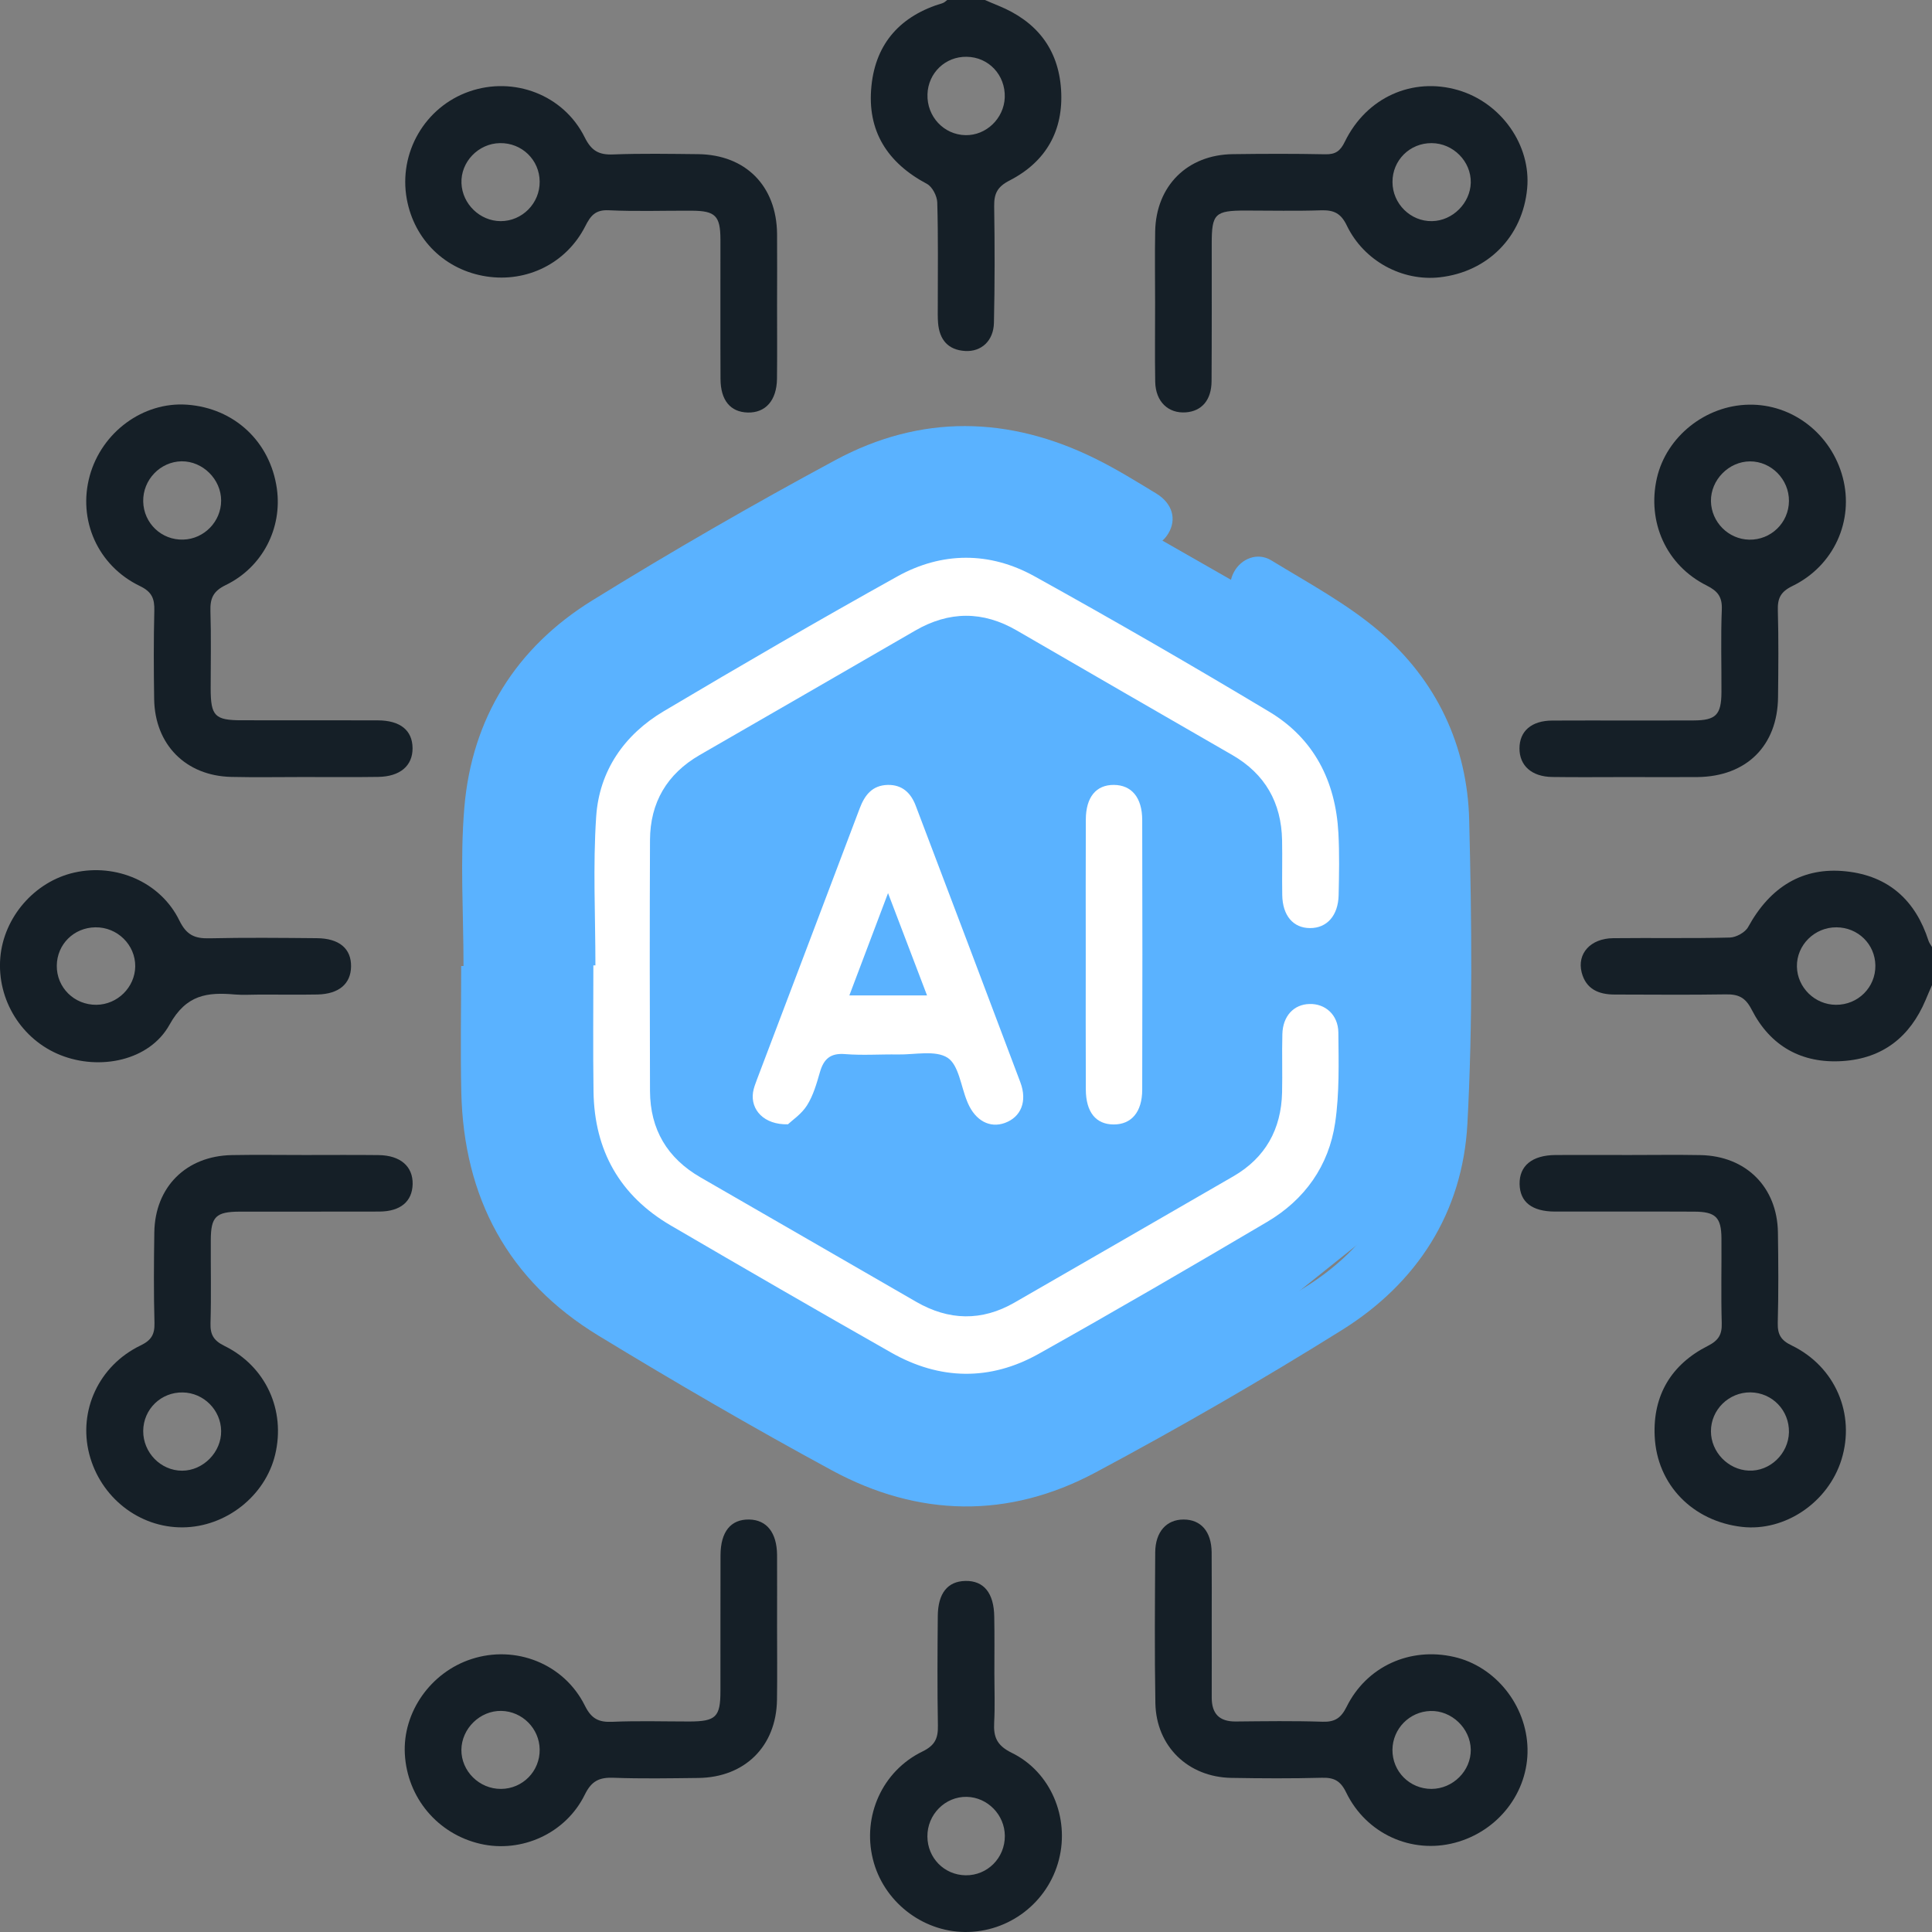<svg width="48" height="48" viewBox="0 0 48 48" fill="none" xmlns="http://www.w3.org/2000/svg">
<rect x="0" y="0" width="48" height="48" fill="#808080" stroke="none"/>
<g clip-path="url(#clip0_275_5717)">
<path d="M12 20.5V29.5L16.5 33.5L23.5 36.5L28 35.5L35.5 29.5V18.5L32.5 15.5L25.5 11.5H22L13.5 17L12 20.5Z" fill="#5AB2FF"/>
<path d="M24.47 0C24.581 0.047 24.693 0.097 24.806 0.142C25.744 0.524 26.295 1.206 26.362 2.224C26.428 3.243 25.988 4.018 25.087 4.482C24.782 4.637 24.696 4.806 24.7 5.122C24.715 6.089 24.716 7.056 24.694 8.023C24.683 8.47 24.379 8.744 23.979 8.72C23.55 8.695 23.34 8.436 23.306 8.023C23.295 7.885 23.299 7.742 23.299 7.602C23.299 6.744 23.311 5.885 23.286 5.029C23.28 4.868 23.163 4.64 23.03 4.569C22.045 4.045 21.536 3.252 21.651 2.133C21.76 1.058 22.39 0.383 23.421 0.077C23.463 0.064 23.496 0.027 23.534 0C23.846 0 24.158 0 24.47 0ZM24.963 2.42C24.981 1.863 24.563 1.418 24.017 1.411C23.488 1.401 23.059 1.812 23.043 2.343C23.025 2.894 23.448 3.348 23.988 3.358C24.503 3.368 24.944 2.941 24.963 2.42Z" fill="#151F27"/>
<path d="M48.002 24.47C47.947 24.596 47.892 24.721 47.84 24.847C47.453 25.763 46.774 26.298 45.776 26.362C44.758 26.428 43.982 25.988 43.52 25.085C43.362 24.776 43.188 24.7 42.876 24.705C41.956 24.72 41.035 24.71 40.115 24.709C39.721 24.709 39.404 24.577 39.296 24.16C39.177 23.691 39.517 23.315 40.077 23.309C41.044 23.298 42.011 23.318 42.978 23.293C43.135 23.289 43.36 23.165 43.433 23.03C43.982 22.028 44.796 21.532 45.869 21.649C46.925 21.762 47.593 22.373 47.914 23.375C47.933 23.431 47.973 23.481 48.002 23.532C48.002 23.844 48.002 24.158 48.002 24.47ZM45.628 23.039C45.082 23.035 44.633 23.481 44.644 24.017C44.654 24.535 45.09 24.962 45.613 24.964C46.163 24.968 46.602 24.528 46.593 23.984C46.584 23.457 46.163 23.043 45.628 23.039Z" fill="#151F27"/>
<path d="M11.516 24C11.516 22.688 11.427 21.369 11.536 20.068C11.722 17.845 12.821 16.09 14.711 14.92C16.687 13.698 18.706 12.535 20.751 11.433C22.877 10.287 25.065 10.331 27.224 11.4C27.74 11.656 28.233 11.96 28.727 12.261C29.132 12.508 29.24 12.904 29.024 13.258C28.822 13.594 28.433 13.69 28.041 13.479C27.574 13.227 27.129 12.935 26.658 12.692C24.879 11.774 23.078 11.747 21.324 12.714C19.397 13.776 17.492 14.882 15.605 16.013C13.817 17.086 12.914 18.719 12.876 20.792C12.835 22.933 12.834 25.073 12.876 27.213C12.917 29.345 13.881 30.983 15.726 32.067C17.529 33.127 19.337 34.177 21.16 35.204C23.056 36.272 24.972 36.264 26.866 35.191C28.658 34.175 30.439 33.139 32.22 32.104C34.156 30.978 35.115 29.274 35.134 27.047C35.152 25.033 35.147 23.017 35.136 21C35.125 18.754 34.17 17.039 32.22 15.896C31.789 15.645 31.347 15.407 30.926 15.139C30.568 14.911 30.477 14.539 30.66 14.207C30.842 13.876 31.243 13.714 31.585 13.922C32.501 14.482 33.466 14.999 34.274 15.69C35.688 16.9 36.457 18.522 36.502 20.38C36.564 22.892 36.592 25.413 36.457 27.922C36.338 30.126 35.207 31.881 33.336 33.047C31.338 34.294 29.293 35.474 27.216 36.584C25.054 37.739 22.817 37.695 20.665 36.529C18.704 35.465 16.773 34.343 14.866 33.182C12.622 31.816 11.521 29.755 11.461 27.14C11.438 26.095 11.458 25.047 11.458 24C11.479 24 11.498 24 11.516 24Z" fill="#5AB2FF"/>
<path d="M14.793 23.985C14.793 22.752 14.729 21.515 14.812 20.288C14.888 19.148 15.512 18.25 16.494 17.668C18.412 16.529 20.342 15.407 22.291 14.323C23.402 13.705 24.589 13.701 25.702 14.318C27.667 15.407 29.614 16.531 31.539 17.686C32.648 18.352 33.183 19.411 33.252 20.694C33.28 21.208 33.269 21.725 33.258 22.239C33.247 22.748 32.966 23.06 32.548 23.058C32.13 23.058 31.864 22.748 31.857 22.234C31.849 21.781 31.862 21.327 31.853 20.874C31.835 19.942 31.431 19.228 30.616 18.758C28.831 17.728 27.047 16.701 25.265 15.666C24.419 15.174 23.581 15.179 22.736 15.668C20.954 16.701 19.169 17.728 17.384 18.758C16.571 19.228 16.153 19.938 16.149 20.872C16.14 22.951 16.142 25.027 16.149 27.106C16.153 28.06 16.578 28.777 17.41 29.255C19.196 30.283 20.977 31.314 22.762 32.343C23.572 32.81 24.39 32.832 25.207 32.361C27.019 31.317 28.831 30.273 30.641 29.226C31.439 28.765 31.831 28.056 31.853 27.144C31.864 26.66 31.847 26.175 31.86 25.692C31.871 25.244 32.143 24.954 32.532 24.944C32.922 24.931 33.245 25.21 33.251 25.65C33.258 26.398 33.28 27.157 33.172 27.892C33.015 28.965 32.415 29.808 31.479 30.359C29.598 31.469 27.709 32.569 25.804 33.637C24.596 34.313 23.348 34.29 22.14 33.604C20.308 32.564 18.485 31.509 16.666 30.447C15.401 29.708 14.768 28.586 14.746 27.126C14.731 26.08 14.742 25.033 14.742 23.985C14.759 23.985 14.775 23.985 14.793 23.985Z" fill="white"/>
<path d="M19.306 7.585C19.306 8.195 19.311 8.802 19.304 9.412C19.297 9.95 19.018 10.262 18.574 10.249C18.145 10.236 17.903 9.945 17.901 9.414C17.895 8.258 17.901 7.103 17.899 5.948C17.897 5.361 17.773 5.237 17.184 5.235C16.498 5.231 15.808 5.257 15.124 5.224C14.792 5.208 14.673 5.359 14.54 5.622C14.073 6.541 13.093 7.023 12.084 6.868C11.064 6.711 10.294 5.963 10.107 4.948C9.896 3.797 10.556 2.657 11.659 2.273C12.766 1.888 14.002 2.355 14.527 3.412C14.693 3.746 14.877 3.852 15.235 3.837C15.936 3.81 16.64 3.823 17.343 3.83C18.523 3.843 19.293 4.618 19.306 5.808C19.311 6.399 19.306 6.992 19.306 7.585ZM12.419 3.556C11.883 3.565 11.443 4.025 11.465 4.552C11.485 5.067 11.923 5.492 12.438 5.494C12.972 5.496 13.414 5.051 13.408 4.512C13.405 3.972 12.963 3.545 12.419 3.556Z" fill="#151F27"/>
<path d="M7.524 19.305C6.931 19.305 6.337 19.316 5.744 19.302C4.615 19.276 3.847 18.499 3.83 17.369C3.819 16.636 3.816 15.902 3.834 15.169C3.841 14.875 3.776 14.705 3.478 14.561C2.425 14.054 1.927 12.915 2.23 11.819C2.531 10.731 3.56 9.979 4.642 10.054C5.819 10.136 6.715 10.972 6.879 12.142C7.016 13.12 6.525 14.092 5.606 14.537C5.294 14.689 5.219 14.868 5.228 15.181C5.248 15.82 5.234 16.461 5.234 17.101C5.235 17.791 5.334 17.895 6.011 17.895C7.135 17.897 8.259 17.893 9.383 17.897C9.943 17.898 10.246 18.143 10.25 18.587C10.253 19.026 9.94 19.294 9.396 19.302C8.772 19.311 8.148 19.305 7.524 19.305ZM3.558 12.459C3.569 13.001 4.015 13.424 4.555 13.406C5.073 13.39 5.493 12.957 5.494 12.439C5.496 11.91 5.038 11.455 4.511 11.461C3.98 11.47 3.547 11.921 3.558 12.459Z" fill="#151F27"/>
<path d="M28.698 7.525C28.698 6.932 28.689 6.339 28.7 5.746C28.722 4.618 29.499 3.844 30.628 3.83C31.393 3.82 32.159 3.817 32.924 3.833C33.181 3.839 33.3 3.753 33.413 3.519C33.951 2.417 35.092 1.91 36.223 2.238C37.3 2.552 38.042 3.609 37.942 4.682C37.831 5.879 36.966 6.756 35.767 6.89C34.84 6.992 33.888 6.488 33.462 5.605C33.313 5.293 33.134 5.216 32.82 5.225C32.196 5.246 31.572 5.231 30.946 5.231C30.185 5.231 30.105 5.309 30.105 6.052C30.105 7.193 30.108 8.331 30.101 9.472C30.098 9.939 29.857 10.216 29.461 10.245C29.026 10.276 28.712 9.981 28.701 9.49C28.689 8.835 28.7 8.18 28.698 7.525ZM35.57 3.556C35.026 3.552 34.592 3.983 34.596 4.525C34.597 5.061 35.046 5.505 35.579 5.494C36.09 5.485 36.528 5.048 36.541 4.539C36.552 4.012 36.106 3.559 35.57 3.556Z" fill="#151F27"/>
<path d="M40.438 19.306C39.814 19.306 39.188 19.313 38.564 19.304C38.053 19.297 37.751 19.021 37.751 18.596C37.751 18.165 38.048 17.904 38.566 17.902C39.738 17.897 40.907 17.904 42.079 17.899C42.63 17.897 42.765 17.76 42.769 17.203C42.772 16.517 42.75 15.829 42.778 15.143C42.79 14.829 42.677 14.685 42.402 14.547C41.396 14.045 40.915 12.966 41.166 11.873C41.404 10.846 42.373 10.072 43.449 10.054C44.535 10.034 45.498 10.782 45.783 11.862C46.066 12.937 45.564 14.059 44.529 14.561C44.237 14.704 44.161 14.866 44.17 15.165C44.19 15.882 44.183 16.601 44.175 17.32C44.163 18.528 43.391 19.293 42.172 19.306C41.593 19.311 41.015 19.306 40.438 19.306ZM44.446 12.448C44.451 11.912 44.008 11.461 43.478 11.463C42.951 11.465 42.5 11.925 42.508 12.452C42.517 12.97 42.94 13.397 43.458 13.408C43.998 13.419 44.442 12.988 44.446 12.448Z" fill="#151F27"/>
<path d="M7.58 28.696C8.19 28.696 8.797 28.691 9.407 28.698C9.949 28.705 10.261 28.979 10.252 29.42C10.242 29.851 9.949 30.099 9.423 30.101C8.268 30.105 7.113 30.101 5.958 30.103C5.363 30.105 5.239 30.227 5.237 30.811C5.233 31.497 5.25 32.185 5.23 32.871C5.221 33.157 5.306 33.305 5.575 33.438C6.608 33.946 7.1 35.039 6.836 36.141C6.589 37.168 5.613 37.937 4.542 37.947C3.458 37.958 2.495 37.203 2.217 36.124C1.942 35.05 2.453 33.931 3.489 33.429C3.759 33.3 3.845 33.156 3.838 32.867C3.817 32.119 3.823 31.369 3.834 30.619C3.85 29.491 4.624 28.72 5.757 28.698C6.361 28.687 6.971 28.696 7.58 28.696ZM3.558 35.551C3.555 36.09 3.994 36.539 4.524 36.539C5.049 36.539 5.504 36.075 5.494 35.55C5.487 35.032 5.062 34.605 4.544 34.595C4.002 34.583 3.562 35.01 3.558 35.551Z" fill="#151F27"/>
<path d="M40.469 28.696C41.062 28.696 41.655 28.687 42.248 28.698C43.38 28.72 44.155 29.493 44.172 30.619C44.183 31.369 44.188 32.119 44.168 32.867C44.161 33.156 44.247 33.3 44.517 33.429C45.599 33.955 46.099 35.134 45.752 36.26C45.423 37.327 44.345 38.057 43.278 37.935C42.06 37.796 41.163 36.891 41.11 35.677C41.064 34.665 41.524 33.897 42.431 33.438C42.697 33.303 42.785 33.157 42.776 32.871C42.756 32.168 42.774 31.466 42.769 30.763C42.765 30.245 42.623 30.105 42.095 30.103C40.94 30.097 39.785 30.103 38.63 30.101C38.061 30.099 37.763 29.864 37.754 29.42C37.745 28.964 38.064 28.701 38.645 28.696C39.252 28.692 39.862 28.696 40.469 28.696ZM44.446 35.584C44.456 35.041 44.033 34.601 43.491 34.593C42.951 34.588 42.506 35.026 42.508 35.561C42.508 36.073 42.933 36.515 43.446 36.537C43.973 36.561 44.434 36.119 44.446 35.584Z" fill="#151F27"/>
<path d="M19.306 40.407C19.306 41.017 19.313 41.624 19.304 42.234C19.286 43.387 18.505 44.159 17.35 44.173C16.647 44.181 15.945 44.194 15.242 44.168C14.892 44.155 14.697 44.245 14.53 44.586C14.056 45.553 12.957 46.044 11.936 45.81C10.874 45.566 10.116 44.664 10.058 43.575C10.003 42.54 10.698 41.549 11.713 41.219C12.81 40.861 14.014 41.334 14.532 42.378C14.693 42.701 14.872 42.792 15.209 42.778C15.848 42.75 16.488 42.77 17.129 42.77C17.784 42.768 17.899 42.659 17.899 42.017C17.901 40.892 17.897 39.769 17.901 38.644C17.902 38.055 18.156 37.743 18.614 37.752C19.049 37.761 19.3 38.077 19.306 38.63C19.309 39.221 19.306 39.814 19.306 40.407ZM12.445 44.445C12.985 44.444 13.417 44.004 13.408 43.464C13.401 42.945 12.977 42.518 12.457 42.507C11.928 42.496 11.469 42.944 11.463 43.473C11.459 44.002 11.906 44.447 12.445 44.445Z" fill="#151F27"/>
<path d="M30.105 40.343C30.105 40.953 30.107 41.56 30.105 42.17C30.103 42.573 30.289 42.774 30.703 42.77C31.422 42.763 32.139 42.752 32.858 42.776C33.168 42.786 33.318 42.682 33.457 42.403C33.955 41.398 35.035 40.914 36.128 41.166C37.156 41.401 37.929 42.37 37.951 43.447C37.973 44.529 37.223 45.498 36.145 45.783C35.07 46.067 33.944 45.564 33.444 44.531C33.303 44.241 33.143 44.16 32.842 44.168C32.094 44.188 31.344 44.184 30.594 44.171C29.517 44.153 28.725 43.387 28.705 42.314C28.683 41.066 28.694 39.816 28.701 38.568C28.705 38.057 28.981 37.752 29.406 37.752C29.836 37.752 30.097 38.049 30.103 38.566C30.108 39.157 30.105 39.75 30.105 40.343ZM35.564 44.445C36.101 44.443 36.548 43.994 36.541 43.467C36.531 42.94 36.066 42.493 35.539 42.509C35.019 42.524 34.601 42.949 34.595 43.471C34.59 44.011 35.022 44.445 35.564 44.445Z" fill="#151F27"/>
<path d="M19.576 27.933C18.981 27.948 18.644 27.572 18.709 27.138C18.726 27.032 18.766 26.926 18.804 26.826C19.654 24.581 20.509 22.337 21.357 20.089C21.483 19.753 21.671 19.51 22.056 19.501C22.417 19.494 22.633 19.702 22.753 20.023C23.62 22.311 24.49 24.599 25.351 26.891C25.528 27.364 25.366 27.753 24.966 27.899C24.592 28.035 24.235 27.844 24.045 27.404C24.039 27.39 24.032 27.375 24.027 27.36C23.873 26.986 23.82 26.461 23.543 26.28C23.242 26.085 22.731 26.205 22.311 26.198C21.873 26.191 21.434 26.224 20.999 26.189C20.633 26.158 20.465 26.308 20.37 26.64C20.288 26.924 20.204 27.22 20.049 27.464C19.912 27.681 19.678 27.835 19.576 27.933ZM21.102 24.731C21.76 24.731 22.375 24.731 23.032 24.731C22.706 23.873 22.404 23.083 22.063 22.189C21.716 23.105 21.41 23.915 21.102 24.731Z" fill="white"/>
<path d="M24.705 41.575C24.705 41.98 24.722 42.387 24.7 42.792C24.68 43.15 24.762 43.363 25.132 43.546C26.107 44.02 26.576 45.159 26.309 46.201C26.038 47.266 25.069 48.011 23.97 48C22.899 47.989 21.941 47.23 21.686 46.188C21.423 45.122 21.917 44.002 22.919 43.515C23.231 43.363 23.308 43.186 23.302 42.872C23.286 41.967 23.291 41.062 23.299 40.157C23.302 39.584 23.543 39.287 23.983 39.278C24.441 39.267 24.695 39.577 24.702 40.17C24.711 40.639 24.705 41.108 24.705 41.575ZM24.965 45.611C24.961 45.088 24.536 44.653 24.017 44.642C23.481 44.633 23.036 45.082 23.041 45.628C23.045 46.162 23.459 46.582 23.988 46.591C24.53 46.6 24.968 46.162 24.965 45.611Z" fill="#151F27"/>
<path d="M6.445 24.71C6.243 24.71 6.038 24.725 5.838 24.708C5.151 24.648 4.628 24.708 4.212 25.458C3.713 26.358 2.474 26.601 1.504 26.214C0.535 25.829 -0.077 24.84 0.007 23.798C0.09 22.789 0.858 21.902 1.845 21.679C2.885 21.444 3.989 21.913 4.456 22.869C4.635 23.234 4.839 23.32 5.202 23.312C6.091 23.292 6.982 23.301 7.87 23.309C8.43 23.312 8.73 23.57 8.722 24.015C8.715 24.44 8.425 24.694 7.894 24.708C7.412 24.717 6.929 24.708 6.445 24.71C6.445 24.708 6.445 24.708 6.445 24.71ZM2.369 23.039C1.834 23.046 1.416 23.462 1.411 23.991C1.405 24.535 1.845 24.969 2.396 24.964C2.92 24.958 3.352 24.529 3.36 24.011C3.365 23.473 2.914 23.031 2.369 23.039Z" fill="#151F27"/>
<path d="M26.975 23.691C26.975 22.581 26.972 21.472 26.977 20.362C26.979 19.802 27.234 19.497 27.676 19.501C28.114 19.505 28.377 19.815 28.378 20.371C28.384 22.605 28.384 24.84 28.378 27.074C28.377 27.63 28.108 27.939 27.667 27.937C27.227 27.935 26.979 27.632 26.977 27.065C26.972 25.941 26.975 24.817 26.975 23.691Z" fill="white"/>
</g>
<defs>
<clipPath id="clip0_275_5717">
<rect width="48.002" height="48" fill="white"/>
</clipPath>
</defs>
</svg>
